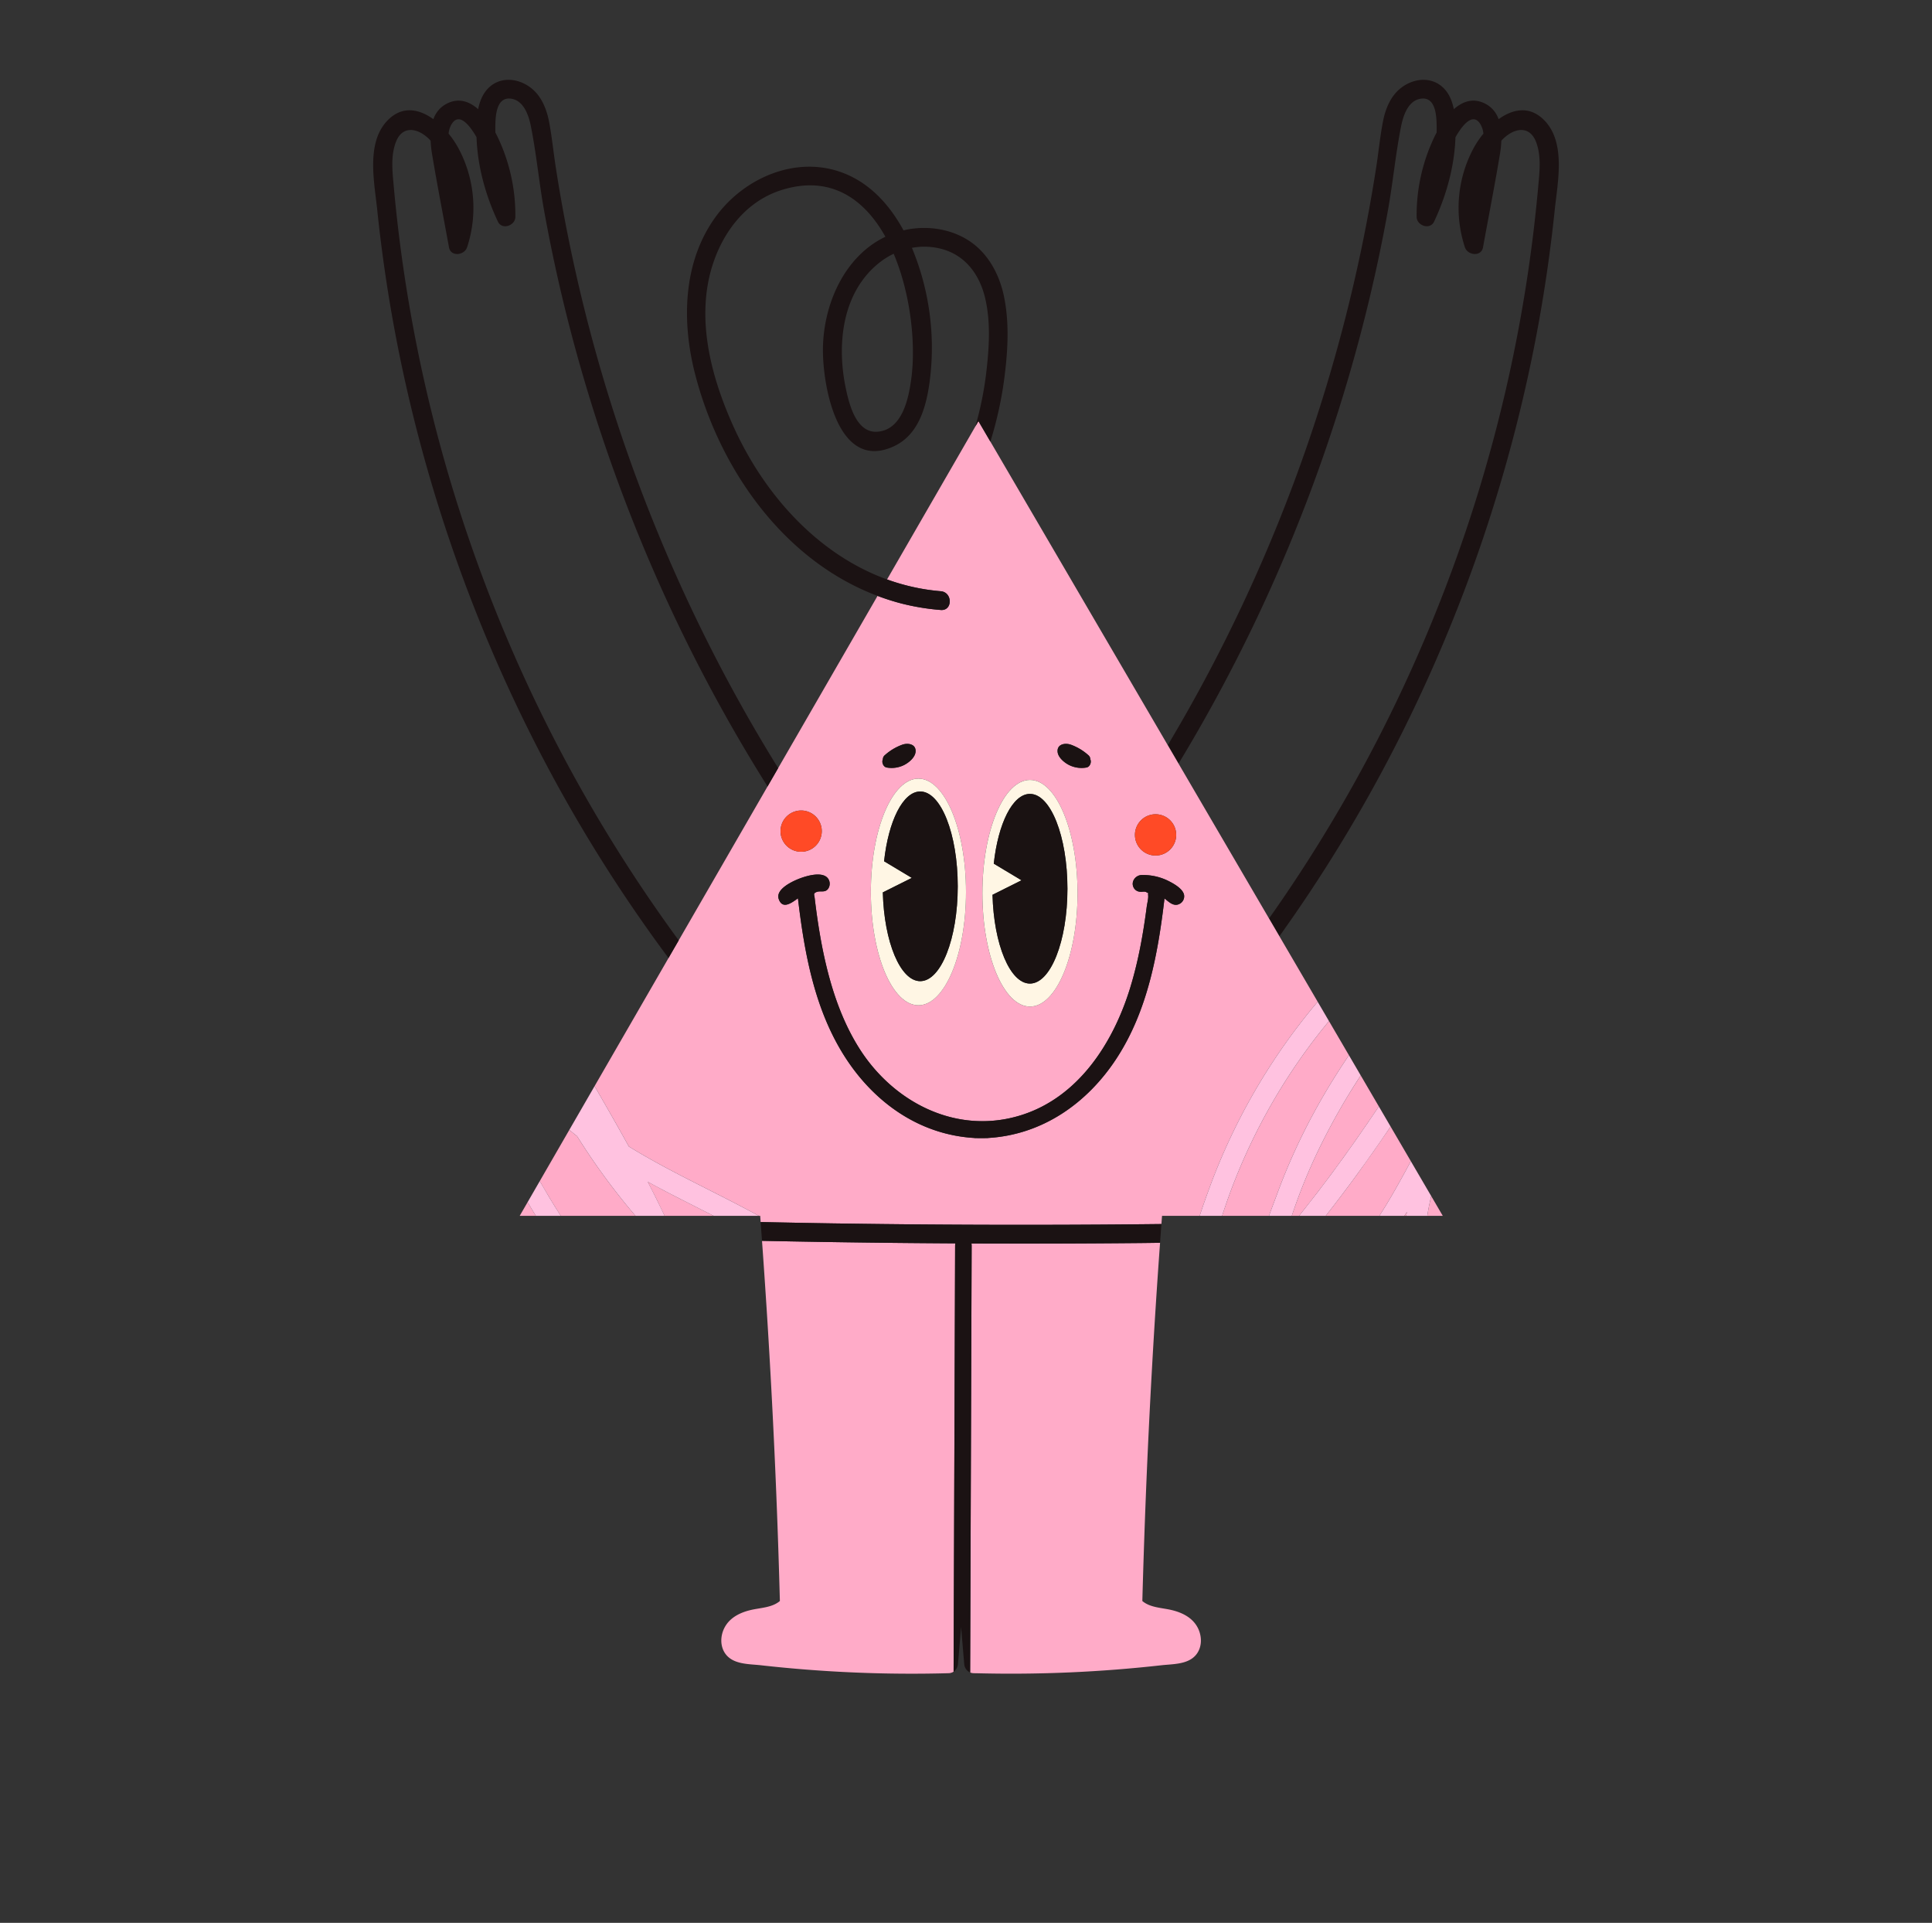 <?xml version="1.0" encoding="UTF-8"?> <svg xmlns="http://www.w3.org/2000/svg" id="Layer_1" data-name="Layer 1" viewBox="0 0 1025.755 1020.745"><rect x="0" y="0" width="1025.755" height="1020.745" fill="#333333" stroke="none"/> <defs> <style> .cls-1 { fill: #1b1213; } .cls-2 { fill: #ffabc8; } .cls-3 { fill: #1a1212; } .cls-4 { fill: #fff6e4; } .cls-5 { fill: #ff4a26; } .cls-6 { fill: #ffc2e0; } </style> </defs> <g> <path class="cls-1" d="M820.327,64.294c-7.852-8.421-17.018-6.549-24.68-1.023a14.528,14.528,0,0,0-7.179-8.277c-6.374-3.211-11.992-1.112-16.583,2.972-1.066-5.316-3.371-10.4-8.155-13.363-6.178-3.826-13.889-2.393-19.5,1.774-5.947,4.42-8.727,11.5-10.062,18.574-1.494,7.922-2.273,16.008-3.511,23.975q-3.849,24.778-9.162,49.3a858.936,858.936,0,0,1-26.9,96.567A853.754,853.754,0,0,1,620,395.576l5.721,9.789q22.027-36.35,40.412-74.742a867.1,867.1,0,0,0,61.275-173.448q5.377-22.686,9.511-45.643c2.67-14.836,4.042-29.988,7.02-44.746,1.184-5.867,4.02-14.086,11.221-14.472s7.532,9.631,7.6,14.654c.016,1.122.007,2.243-.015,3.363-.367.695-.713,1.377-1.032,2.036a96.155,96.155,0,0,0-9.584,42.75c.033,4.653,7.1,7.158,9.282,2.514,6.515-13.858,10.825-29.33,11.342-44.8,3.68-6.395,8.889-12.86,12.814-7.555a11.61,11.61,0,0,1,2.012,5.683,48.483,48.483,0,0,0-5.11,7.51,66.948,66.948,0,0,0-4.7,52.824c1.427,4.273,8.666,5.177,9.606,0,2.988-16.453,6.221-32.882,8.967-49.377a58.369,58.369,0,0,0,.774-7.229c.071-.077.138-.157.209-.234,5.915-6.35,14.665-8.494,18.26,1.016,2.864,7.577,1.761,16.089,1.068,23.938a794.727,794.727,0,0,1-49.891,214.275,796.2,796.2,0,0,1-93,173.9l5.506,9.42a796.531,796.531,0,0,0,61.059-99.988,810.327,810.327,0,0,0,76.835-226.893q5.236-29.235,8.306-58.811C826.959,96.98,831.41,76.182,820.327,64.294Z"></path> <path class="cls-2" d="M518.9,660.123l-3.12-.017a8.339,8.339,0,0,1,.1,1.322q-.4,113.205-.8,226.411a5.183,5.183,0,0,0,1.835.385c.87.024,1.741.028,2.612.048a715.433,715.433,0,0,0,97.032-4.257c6.2-.7,14.327-.345,18.581-5.72,3.209-4.053,3.076-9.833.734-14.289-2.761-5.253-8.11-7.916-13.682-9.272-5.315-1.293-11.445-1.234-15.689-4.83q.763-28.176,1.884-56.341,2.691-66.966,7.524-133.819c-3.5.04-7,.094-10.5.128Q562.154,660.286,518.9,660.123Z"></path> <path class="cls-2" d="M507.216,660.054q-9.11-.052-18.218-.131-13.36-.111-26.721-.275-13.5-.165-26.989-.386-15.357-.25-30.713-.565l.03.431q.852,11.821,1.633,23.648.366,5.487.723,10.973,3.195,49.874,5.215,99.814,1.132,28.164,1.884,56.341c-4.244,3.6-10.374,3.537-15.689,4.83-5.573,1.356-10.921,4.019-13.682,9.272-2.343,4.456-2.476,10.236.733,14.289,4.255,5.375,12.386,5.02,18.582,5.72a716.021,716.021,0,0,0,99.644,4.209,4.988,4.988,0,0,0,2.649-.814l.8-225.982A8.188,8.188,0,0,1,507.216,660.054Z"></path> <path class="cls-2" d="M302.26,599.819,286.585,626.97q2.387,4.2,4.865,8.349,3.05,5.088,6.281,10.111H337.4A355.421,355.421,0,0,1,306.4,603.165Q304.309,601.521,302.26,599.819Z"></path> <path class="cls-2" d="M352.879,645.43h25.978c-11.7-5.951-23.481-11.774-34.938-18.045Q348.553,636.331,352.879,645.43Z"></path> <path class="cls-2" d="M280.122,638.166l-4.193,7.264h8.55q-1.613-2.637-3.179-5.259C280.9,639.505,280.515,638.834,280.122,638.166Z"></path> <path class="cls-2" d="M745.624,645.43h.976q.175-1.057.368-2.106C746.527,644.032,746.069,644.725,745.624,645.43Z"></path> <path class="cls-2" d="M766.009,645.43,759.857,634.9c-.824,3.5-1.534,7.017-2.055,10.529Z"></path> <path class="cls-2" d="M703.89,645.43h28.463c4.957-7.629,9.406-15.618,13.759-23.549,1-1.813,1.971-3.637,2.945-5.461l-10.736-18.371q-8.63,12.714-17.642,25.167Q712.488,634.471,703.89,645.43Z"></path> <path class="cls-2" d="M648.861,645.43h24.886c1.468-4.156,3.044-8.161,4.405-11.86a326.906,326.906,0,0,1,19.582-43.152c5.64-10.379,11.82-20.461,18.456-30.24L705.6,542.056a313.339,313.339,0,0,0-52.5,91.081Q650.854,639.236,648.861,645.43Z"></path> <path class="cls-2" d="M685.853,645.43h3.858c.943-1.191,1.888-2.388,2.827-3.565C702.1,629.877,711.2,617.527,720,604.972q6.13-8.746,12.069-17.621l-9.609-16.443a347.209,347.209,0,0,0-22.339,39.36A294,294,0,0,0,685.853,645.43Z"></path> <path class="cls-2" d="M625.72,405.365,620,395.576,525.82,234.416l-6.345-10.857-1.613,2.794-46.9,81.242a110.368,110.368,0,0,0,28.513,6.258c6.354.526,6.389,10.491,0,9.961a124.259,124.259,0,0,1-20.781-3.415,125.585,125.585,0,0,1-12.777-4.065l-52.761,91.393-5.637,9.764L363.059,494.5l-2.709,4.691-3.266,5.659-2.145,3.715-1.294,2.242-13.519,23.417-24.442,42.339q2.409,4.194,4.821,8.387c4.511,7.858,8.989,15.74,13.366,23.676,10.727,6.6,21.9,12.517,32.945,18.159,12.014,6.135,24.182,12.163,36.07,18.642h.719l.03.411c.071.962.139,1.924.211,2.886q10.731.228,21.464.425,8.709.16,17.419.3c2.156.033,4.312.057,6.467.088q10.176.145,20.352.259,1.81.021,3.622.037,6.216.066,12.434.127,65.517.565,131.036-.178c.108-1.451.209-2.9.318-4.352h19.974c1.7-5.177,3.531-10.283,5.367-15.27a328.4,328.4,0,0,1,57.3-98.381L679.271,497l-5.506-9.42Zm-12.2,26.888A10.951,10.951,0,1,1,602.574,443.2,10.95,10.95,0,0,1,613.525,432.253Zm-44.938-36.917a28.243,28.243,0,0,1,9.261,5.563,2.773,2.773,0,0,1,1.025,2.146c.771,1.6-.212,4.123-2.081,4.4a14.813,14.813,0,0,1-9.262-1.374c-2.5-1.286-5.766-3.984-6.019-6.988C561.161,394.941,565.6,394.26,568.587,395.336Zm-21.741,18.688c13.95,0,25.259,26.934,25.259,60.159s-11.309,60.159-25.259,60.159-25.258-26.934-25.258-60.159S532.9,414.024,546.846,414.024Zm-78.1-10.979a2.773,2.773,0,0,1,1.025-2.146,28.243,28.243,0,0,1,9.261-5.563c2.982-1.076,7.426-.4,7.076,3.75-.254,3-3.522,5.7-6.019,6.988a14.813,14.813,0,0,1-9.262,1.374C468.956,407.168,467.973,404.65,468.744,403.045Zm18.874,10.293c13.95,0,25.259,26.934,25.259,60.159s-11.309,60.159-25.259,60.159S462.36,506.722,462.36,473.5,473.669,413.338,487.618,413.338Zm-62.266,16.924A10.951,10.951,0,1,1,414.4,441.213,10.951,10.951,0,0,1,425.352,430.262ZM626.1,479.91c-2.982,1.449-5.493-1.087-7.826-2.98-3.475,29.451-8.966,59.655-25.436,84.9-15.532,23.8-39.346,40.555-68.184,42.27a1.318,1.318,0,0,1-.226.049q-3.461.081-6.916,0a1.307,1.307,0,0,1-.225-.049c-28.839-1.714-52.653-18.468-68.185-42.27-16.482-25.258-21.969-55.488-25.443-84.959-3.3,2.386-8.192,6.149-10.2.4-1.857-5.307,7.519-9.545,11.157-10.924,3.778-1.432,13.076-4.277,15.456.768a4.72,4.72,0,0,1-.484,4.826c-1.767,2.173-4.1.664-6.3,1.695-1.549.726-.959,1.288-.762,2.949q.162,1.365.332,2.728.365,2.927.771,5.848.723,5.2,1.6,10.376c1.185,6.958,2.606,13.879,4.377,20.712,3.638,14.032,8.764,27.8,16.509,40.109,18.292,29.085,52.071,46.361,86.16,35.6,30.478-9.618,48.859-38.506,57.779-67.575,4.3-14.012,6.9-28.5,8.781-43.019.234-1.806.948-4.318.753-6.141-.18-1.686.686-.629-.921-1.59-.985-.588-2.325-.074-3.384-.242a4.057,4.057,0,0,1-3.132-1.771c-1.946-2.928.114-6.441,3.273-7.037l.032,0a1.4,1.4,0,0,1,.3-.042,29.841,29.841,0,0,1,13.966,2.82c2.843,1.377,7.924,4.06,8.874,7.4A4.5,4.5,0,0,1,626.1,479.91Z"></path> <path class="cls-3" d="M470.825,407.448a14.813,14.813,0,0,0,9.262-1.374c2.5-1.286,5.765-3.984,6.019-6.988.35-4.145-4.094-4.826-7.076-3.75a28.243,28.243,0,0,0-9.261,5.563,2.773,2.773,0,0,0-1.025,2.146C467.973,404.65,468.956,407.168,470.825,407.448Z"></path> <path class="cls-3" d="M567.53,406.074a14.813,14.813,0,0,0,9.262,1.374c1.869-.28,2.852-2.8,2.081-4.4a2.773,2.773,0,0,0-1.025-2.146,28.243,28.243,0,0,0-9.261-5.563c-2.983-1.076-7.426-.4-7.076,3.75C561.764,402.09,565.033,404.788,567.53,406.074Z"></path> <path class="cls-4" d="M487.618,533.656c13.95,0,25.259-26.934,25.259-60.159s-11.309-60.159-25.259-60.159S462.36,440.272,462.36,473.5,473.669,533.656,487.618,533.656ZM469.383,457.2c2.309-21.342,10.029-37.033,19.2-37.033,11,0,19.911,22.541,19.911,50.346s-8.914,50.346-19.911,50.346c-10.569,0-19.21-20.826-19.866-47.133l15.386-7.693Z"></path> <path class="cls-3" d="M488.585,520.856c11,0,19.911-22.54,19.911-50.346s-8.914-50.346-19.911-50.346c-9.173,0-16.893,15.691-19.2,37.033l14.722,8.833-15.386,7.693C469.375,500.03,478.016,520.856,488.585,520.856Z"></path> <path class="cls-4" d="M546.846,534.342c13.95,0,25.259-26.934,25.259-60.159s-11.309-60.159-25.259-60.159-25.258,26.934-25.258,60.159S532.9,534.342,546.846,534.342Zm-19.224-75.865c2.31-21.342,10.029-37.033,19.2-37.033,11,0,19.911,22.541,19.911,50.346s-8.914,50.346-19.911,50.346c-10.569,0-19.21-20.826-19.866-47.133l15.386-7.693Z"></path> <path class="cls-3" d="M546.824,522.136c11,0,19.911-22.541,19.911-50.346s-8.914-50.346-19.911-50.346c-9.173,0-16.892,15.691-19.2,37.033l14.722,8.833L526.958,475C527.614,501.31,536.255,522.136,546.824,522.136Z"></path> <path class="cls-5" d="M613.525,454.155A10.951,10.951,0,1,0,602.574,443.2,10.95,10.95,0,0,0,613.525,454.155Z"></path> <path class="cls-5" d="M425.352,452.164A10.951,10.951,0,1,0,414.4,441.213,10.951,10.951,0,0,0,425.352,452.164Z"></path> <path class="cls-1" d="M499.474,323.814c6.389.53,6.354-9.435,0-9.961a110.368,110.368,0,0,1-28.513-6.258c-36.638-13.25-64.925-44.808-81.15-80.327-10.49-22.966-18.286-49.581-14.235-74.994,3.572-22.408,16.933-44.44,39.56-51.454,25.919-8.034,43.809,4.85,54.949,24.861-21.985,10.5-33.047,36.229-33.167,59.9-.1,19.288,7.843,65.169,37.7,51.315,13.033-6.047,17.079-20.737,18.892-33.8a138.1,138.1,0,0,0-9.339-71.527,36.013,36.013,0,0,1,15.765.584c12.676,3.383,20.145,13.668,23.088,26.016,3.046,12.778,2.136,26.643.617,39.571a181.783,181.783,0,0,1-5.78,28.611l1.613-2.794,6.345,10.857a199.261,199.261,0,0,0,7.561-34.845c1.754-14,2.541-28.688-.421-42.585-2.6-12.21-9.086-23.746-20.094-30.18-9.854-5.76-22.1-7.147-33.163-4.525-7.263-13.346-17.525-24.744-31.6-30.3-25-9.871-53.007,2.317-68.129,23.108-17.423,23.955-18.082,55.478-11,83.2,12.926,50.6,47.087,99.32,96.945,118.043a125.585,125.585,0,0,0,12.777,4.065A124.259,124.259,0,0,0,499.474,323.814Zm-15.6-123.134c-1.37,10.464-4.652,27.415-17.934,28.493-11.157.905-14.974-14.165-16.756-22.428-5.061-23.464-2.353-51.493,17.795-67.378a39.734,39.734,0,0,1,7.492-4.661C483.529,156.086,486.264,182.424,483.872,200.68Z"></path> <path class="cls-1" d="M619.712,467.354a29.841,29.841,0,0,0-13.966-2.82,1.4,1.4,0,0,0-.3.042l-.032,0c-3.159.6-5.219,4.109-3.273,7.037a4.057,4.057,0,0,0,3.132,1.771c1.059.168,2.4-.346,3.384.242,1.607.961.741-.1.921,1.59.2,1.823-.519,4.335-.753,6.141-1.879,14.518-4.481,29.007-8.781,43.019-8.92,29.069-27.3,57.957-57.779,67.575-34.089,10.758-67.868-6.518-86.16-35.6-7.745-12.312-12.871-26.077-16.509-40.109-1.771-6.833-3.192-13.754-4.377-20.712q-.881-5.175-1.6-10.376-.406-2.921-.771-5.848-.169-1.363-.332-2.728c-.2-1.661-.787-2.223.762-2.949,2.2-1.031,4.535.478,6.3-1.695a4.72,4.72,0,0,0,.484-4.826c-2.38-5.045-11.678-2.2-15.456-.768-3.638,1.379-13.014,5.617-11.157,10.924,2.012,5.751,6.9,1.988,10.2-.4,3.474,29.471,8.961,59.7,25.443,84.959,15.532,23.8,39.346,40.556,68.185,42.27a1.307,1.307,0,0,0,.225.049q3.461.081,6.916,0a1.318,1.318,0,0,0,.226-.049c28.838-1.715,52.652-18.467,68.184-42.27,16.47-25.24,21.961-55.444,25.436-84.9,2.333,1.893,4.844,4.429,7.826,2.98a4.5,4.5,0,0,0,2.487-5.16C627.636,471.414,622.555,468.731,619.712,467.354Z"></path> <path class="cls-1" d="M485.6,649.96q-6.217-.054-12.434-.127-1.812-.018-3.622-.037-10.176-.113-20.352-.259c-2.155-.031-4.311-.055-6.467-.088q-8.709-.132-17.419-.3-10.733-.2-21.464-.425.37,4.984.729,9.97,15.356.321,30.713.565,13.494.222,26.989.386,13.361.165,26.721.275,9.108.075,18.218.131a8.188,8.188,0,0,0-.121,1.374l-.8,225.982a5.453,5.453,0,0,0,2.332-4.166c.312-3.549.6-7.1.9-10.651.25-2.987.51-5.972.755-8.959q.807,9.807,1.653,19.61a5.279,5.279,0,0,0,3.146,4.6q.4-113.205.8-226.411a8.339,8.339,0,0,0-.1-1.322l3.12.017q43.254.16,86.506-.251c3.5-.034,7-.088,10.5-.128q.359-4.981.729-9.962Q551.124,650.522,485.6,649.96Z"></path> <path class="cls-1" d="M360.35,499.194q-7.541-10.28-14.745-20.8A797.38,797.38,0,0,1,209.1,99.408c-.693-7.849-1.8-16.361,1.068-23.938,3.594-9.51,12.345-7.366,18.259-1.016.072.077.138.157.209.234a58.557,58.557,0,0,0,.775,7.229c2.746,16.5,5.979,32.924,8.967,49.377.94,5.177,8.179,4.273,9.606,0a66.952,66.952,0,0,0-4.7-52.824,48.624,48.624,0,0,0-5.11-7.51,11.619,11.619,0,0,1,2.011-5.683c3.926-5.3,9.134,1.16,12.815,7.555.517,15.469,4.827,30.941,11.342,44.8,2.183,4.644,9.249,2.139,9.281-2.514a96.154,96.154,0,0,0-9.583-42.75c-.32-.659-.666-1.341-1.033-2.036-.021-1.12-.03-2.241-.015-3.363.07-5.023.408-15.04,7.6-14.654s10.037,8.6,11.221,14.472c2.978,14.758,4.35,29.91,7.02,44.746q4.13,22.945,9.511,45.643a867.1,867.1,0,0,0,61.275,173.448,857.528,857.528,0,0,0,47.895,86.868l5.637-9.764a854.269,854.269,0,0,1-82-172.935,858.936,858.936,0,0,1-26.9-96.567q-5.305-24.507-9.162-49.3c-1.238-7.967-2.017-16.053-3.511-23.975-1.335-7.075-4.115-14.154-10.063-18.574-5.608-4.167-13.319-5.6-19.5-1.774-4.784,2.963-7.089,8.047-8.156,13.363-4.59-4.084-10.208-6.183-16.583-2.972a14.53,14.53,0,0,0-7.178,8.277c-7.662-5.526-16.829-7.4-24.68,1.023-11.083,11.888-6.632,32.686-5.145,47.016q3.068,29.541,8.307,58.811a810.3,810.3,0,0,0,76.835,226.893,795.058,795.058,0,0,0,41.2,70.941q6.934,10.637,14.206,21.047,6.9,9.888,14.1,19.566l2.145-3.715Z"></path> <path class="cls-6" d="M333.871,608.629c-4.377-7.936-8.855-15.818-13.366-23.676q-2.408-4.2-4.821-8.387L302.26,599.819q2.051,1.7,4.144,3.346A355.421,355.421,0,0,0,337.4,645.43h15.484q-4.317-9.1-8.96-18.045c11.457,6.271,23.237,12.094,34.938,18.045h24.029c-11.888-6.479-24.056-12.507-36.07-18.642C355.772,621.146,344.6,615.228,333.871,608.629Z"></path> <path class="cls-6" d="M286.585,626.97l-6.463,11.2c.393.668.781,1.339,1.178,2q1.561,2.619,3.179,5.259h13.252q-3.226-5.019-6.281-10.111Q288.965,631.173,286.585,626.97Z"></path> <path class="cls-6" d="M678.152,633.57c-1.361,3.7-2.937,7.7-4.405,11.86h12.106a294,294,0,0,1,14.268-35.162,347.209,347.209,0,0,1,22.339-39.36l-6.27-10.73c-6.636,9.779-12.816,19.861-18.456,30.24A326.906,326.906,0,0,0,678.152,633.57Z"></path> <path class="cls-6" d="M636.932,645.43h11.929q2-6.19,4.237-12.293a313.339,313.339,0,0,1,52.5-91.081l-6.006-10.277a328.4,328.4,0,0,0-57.3,98.381C640.463,635.147,638.629,640.253,636.932,645.43Z"></path> <path class="cls-6" d="M692.538,641.865c-.939,1.177-1.884,2.374-2.827,3.565H703.89q8.6-10.954,16.789-22.214,9.047-12.429,17.642-25.167l-6.252-10.7q-5.947,8.868-12.069,17.621C711.2,617.527,702.1,629.877,692.538,641.865Z"></path> <path class="cls-6" d="M732.353,645.43h13.271c.445-.7.9-1.4,1.344-2.106q-.193,1.047-.368,2.106h11.2c.521-3.512,1.231-7.033,2.055-10.529l-10.8-18.481c-.974,1.824-1.95,3.648-2.945,5.461C741.759,629.812,737.31,637.8,732.353,645.43Z"></path> </g> </svg> 